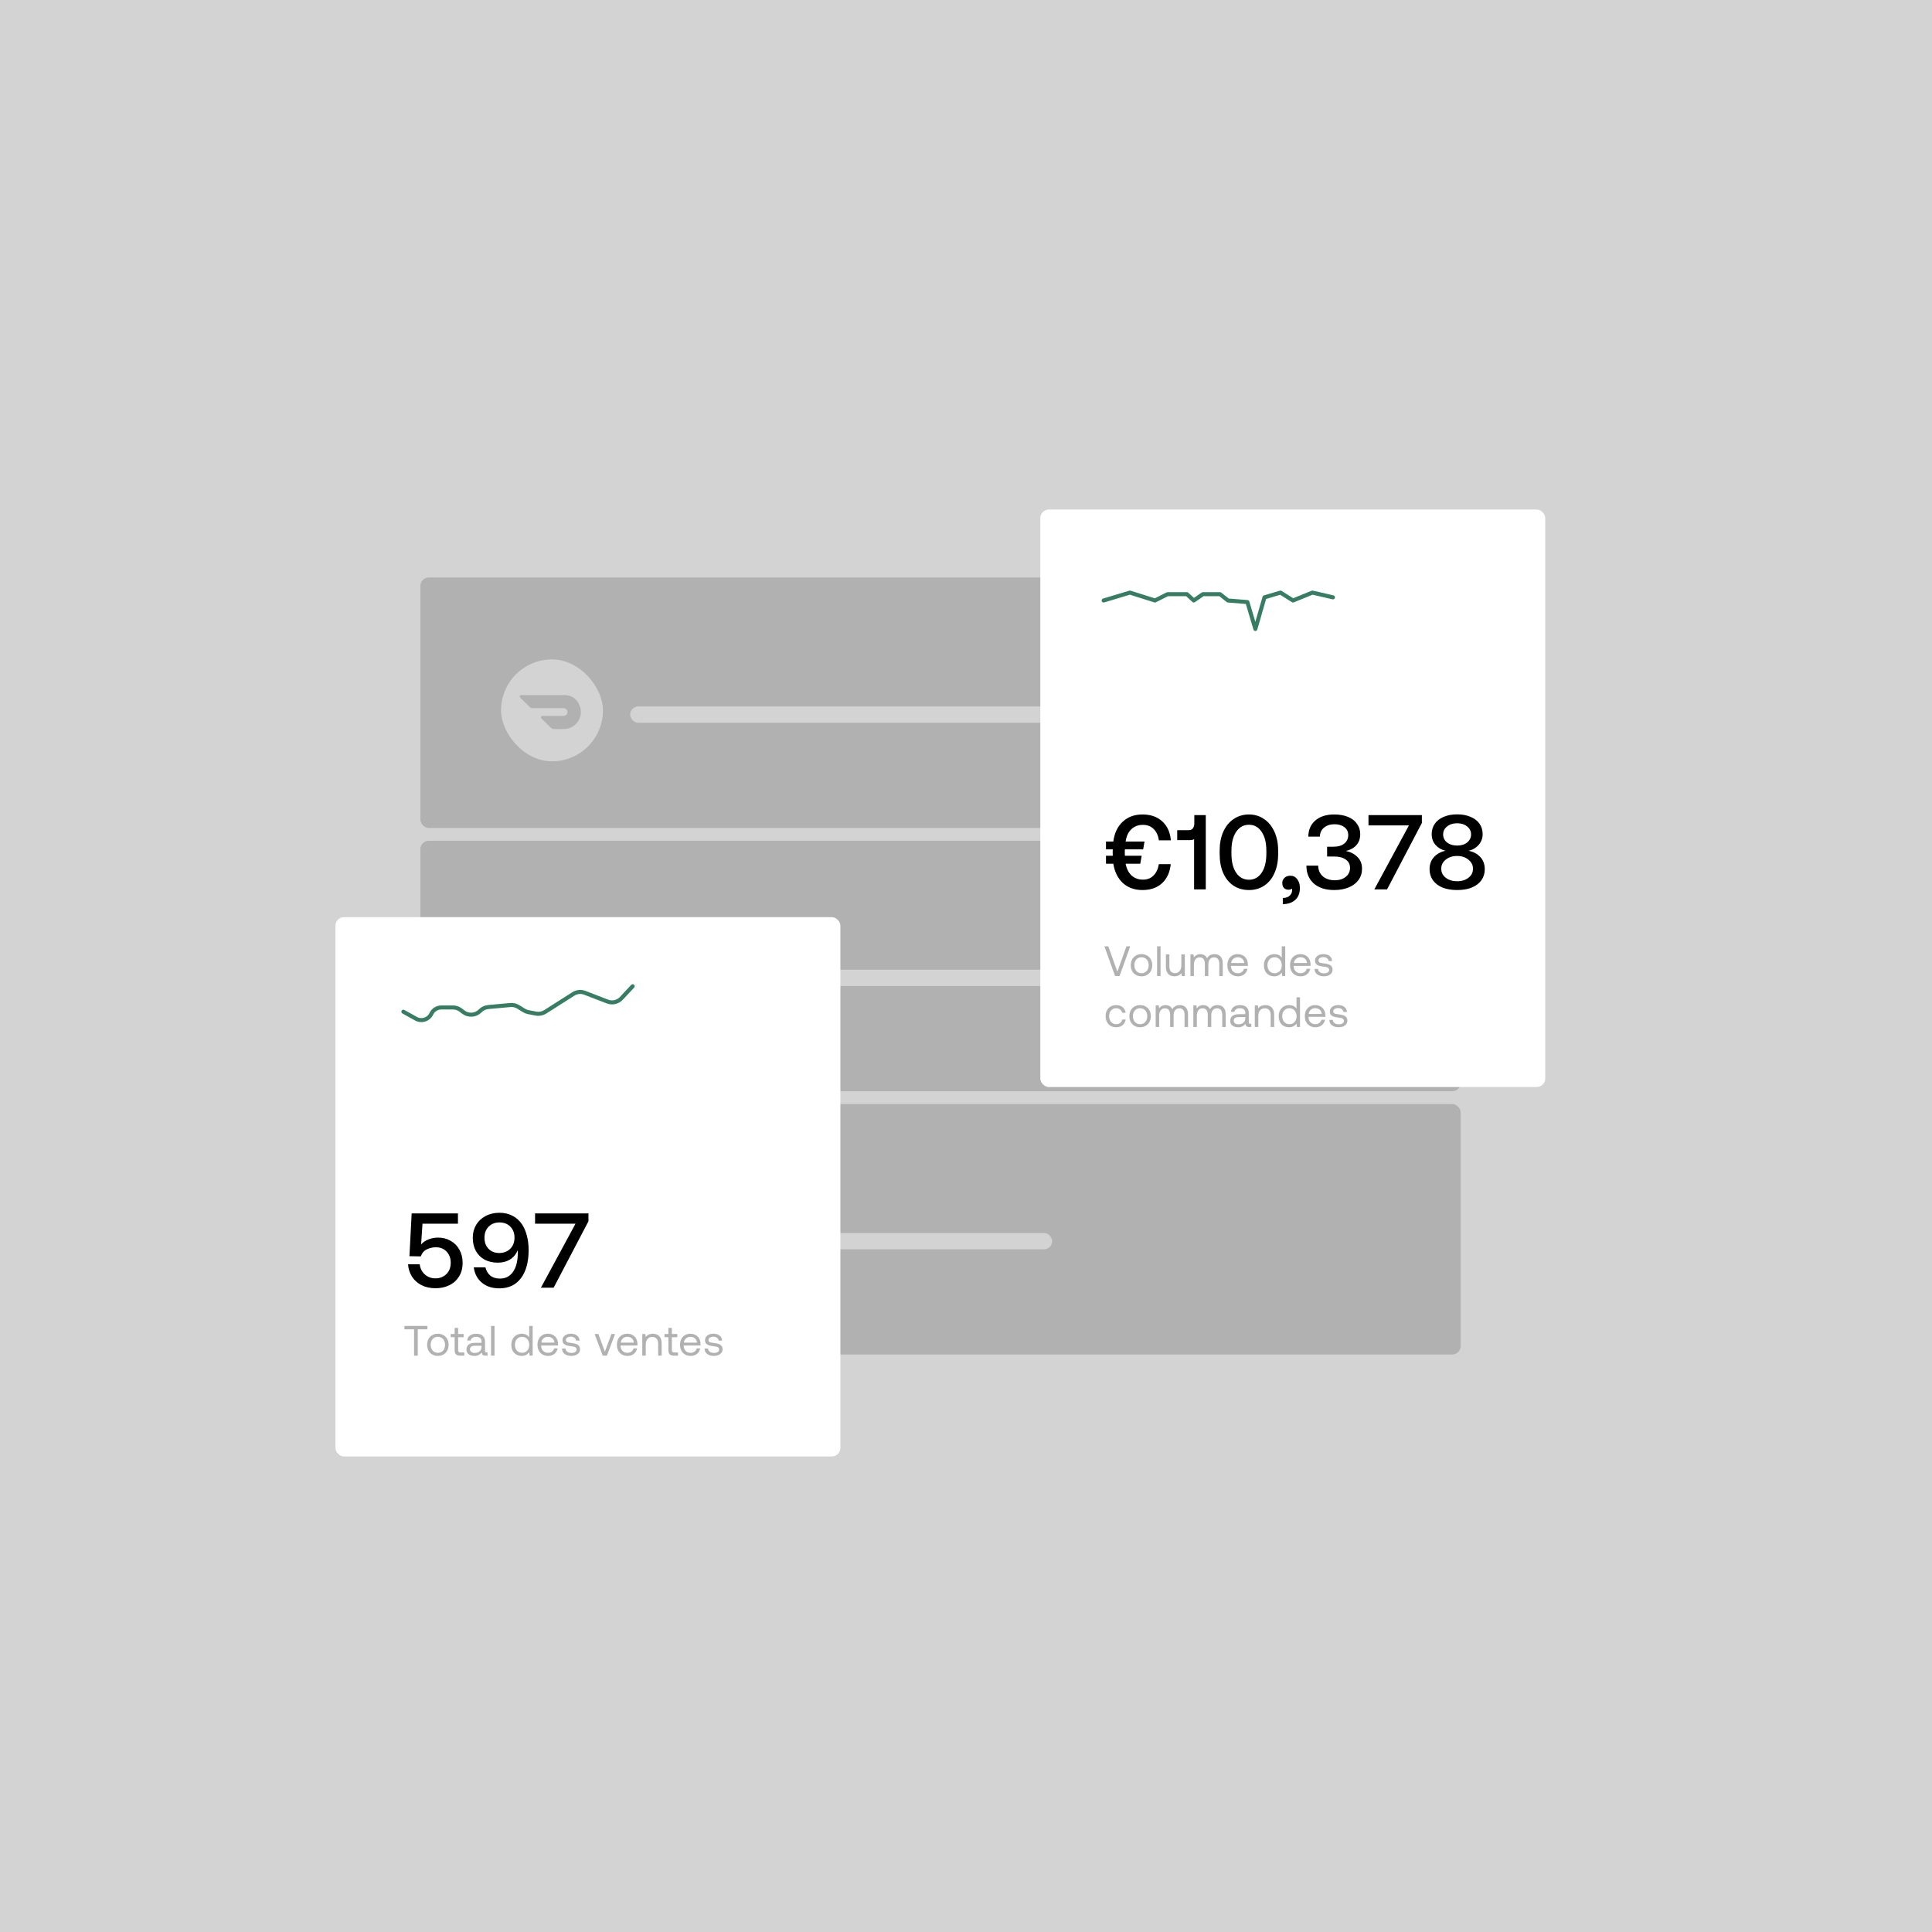 <?xml version="1.0" encoding="utf-8"?>
<svg xmlns="http://www.w3.org/2000/svg" width="455" height="455" viewBox="0 0 455 455" fill="none">
<rect width="455" height="455" fill="#D3D3D3"/>
<rect width="340" height="375" transform="translate(51 40)" fill="#D3D3D3"/>
<rect x="99" y="136" width="245" height="59" rx="2" fill="#B1B1B1"/>
<rect x="148.406" y="166.375" width="99.39" height="3.843" rx="1.922" fill="#D3D3D3"/>
<rect x="118" y="155.297" width="24" height="24" rx="12" fill="#D3D3D3"/>
<mask id="mask0_386_88453" style="mask-type:alpha" maskUnits="userSpaceOnUse" x="118" y="155" width="24" height="25">
<rect x="118" y="155.297" width="24" height="24" rx="12" fill="#777777"/>
</mask>
<g mask="url(#mask0_386_88453)">
<path d="M136.242 165.595C135.602 164.425 134.359 163.697 132.999 163.697H122.747C122.55 163.697 122.398 163.856 122.398 164.05C122.398 164.14 122.433 164.231 122.503 164.288L124.735 166.481C124.932 166.675 125.2 166.788 125.479 166.788H132.708C133.22 166.788 133.65 167.186 133.65 167.686C133.65 168.186 133.243 168.606 132.731 168.606H127.745C127.548 168.606 127.396 168.765 127.396 168.959C127.396 169.05 127.431 169.14 127.501 169.197L129.721 171.39C129.919 171.584 130.186 171.697 130.465 171.697H132.72C135.66 171.697 137.88 168.629 136.242 165.595Z" fill="#B1B1B1"/>
</g>
<rect x="99" y="198" width="245" height="59" rx="2" fill="#B1B1B1"/>
<rect x="148.406" y="228.375" width="99.39" height="3.843" rx="1.922" fill="#D3D3D3"/>
<rect x="118" y="217.297" width="24" height="24" rx="12" fill="#D3D3D3"/>
<path d="M123.488 229.982H126.64V230.734H124.339V231.799H126.575V232.526H124.339V233.61H126.64V234.361H123.488V229.982ZM135.346 234.44C136.313 234.44 136.86 233.989 136.86 233.37C136.86 232.93 136.535 232.6 135.863 232.458L135.149 232.316C134.735 232.242 134.608 232.167 134.608 232.016C134.608 231.821 134.807 231.7 135.176 231.7C135.574 231.7 135.87 231.806 135.947 232.164H136.783C136.738 231.488 136.242 231.041 135.227 231.041C134.352 231.041 133.738 231.393 133.738 232.074C133.738 232.545 134.076 232.851 134.804 233.001L135.602 233.181C135.917 233.241 136.001 233.323 136.001 233.45C136.001 233.652 135.763 233.778 135.379 233.778C134.896 233.778 134.622 233.673 134.514 233.315H133.674C133.789 233.991 134.302 234.44 135.346 234.44ZM133.423 234.357H132.518C131.951 234.357 131.636 234.014 131.636 233.579V231.86H130.999V231.124H131.638V230.208H132.479V231.127H133.422V231.864H132.479V233.373C132.479 233.545 132.603 233.628 132.794 233.628H133.423V234.357ZM129.798 231.129V231.42C129.502 231.177 129.127 231.043 128.739 231.045C128.508 231.037 128.278 231.074 128.062 231.153C127.846 231.233 127.648 231.354 127.481 231.508C127.313 231.663 127.178 231.848 127.085 232.054C126.991 232.259 126.94 232.481 126.935 232.706C126.931 232.931 126.972 233.154 127.056 233.363C127.141 233.573 127.267 233.763 127.428 233.925C127.589 234.086 127.781 234.215 127.994 234.303C128.206 234.391 128.435 234.438 128.666 234.44H128.739C129.127 234.441 129.502 234.308 129.798 234.064V234.354H130.637V231.127L129.798 231.129ZM128.808 233.73C128.608 233.732 128.411 233.677 128.243 233.57C128.075 233.463 127.943 233.311 127.864 233.131C127.785 232.952 127.763 232.753 127.799 232.561C127.836 232.369 127.931 232.192 128.071 232.053C128.211 231.913 128.391 231.817 128.587 231.777C128.783 231.736 128.987 231.753 129.174 231.826C129.36 231.899 129.52 232.023 129.633 232.184C129.747 232.346 129.808 232.536 129.811 232.731V232.731V232.744C129.812 232.872 129.787 232.999 129.738 233.118C129.689 233.236 129.616 233.345 129.524 233.436C129.432 233.528 129.322 233.6 129.201 233.65C129.08 233.7 128.95 233.727 128.818 233.728H128.807L128.808 233.73Z" fill="#B1B1B1"/>
<path d="M136.594 225.908C136.172 225.908 135.873 226.229 135.873 226.723V228.535H135.224V225.346H135.86V225.736C135.939 225.607 136.051 225.501 136.186 225.428C136.321 225.356 136.473 225.32 136.627 225.324H136.86V225.909L136.594 225.908ZM134.783 226.941C134.783 225.992 134.089 225.278 133.15 225.278C132.928 225.279 132.709 225.323 132.505 225.407C132.301 225.49 132.116 225.612 131.961 225.766C131.805 225.919 131.682 226.101 131.598 226.301C131.515 226.501 131.473 226.715 131.474 226.93V226.941C131.471 227.162 131.514 227.382 131.6 227.588C131.686 227.793 131.814 227.979 131.975 228.135C132.137 228.291 132.329 228.413 132.54 228.495C132.751 228.577 132.978 228.616 133.205 228.611C133.478 228.615 133.748 228.556 133.993 228.437C134.238 228.319 134.449 228.145 134.611 227.93L134.145 227.595C134.038 227.741 133.896 227.859 133.731 227.94C133.567 228.021 133.385 228.062 133.2 228.059C132.938 228.057 132.685 227.965 132.486 227.797C132.288 227.63 132.157 227.399 132.119 227.145H134.774L134.783 226.941ZM132.144 226.648C132.261 226.162 132.657 225.832 133.141 225.832C133.378 225.834 133.606 225.916 133.787 226.065C133.968 226.214 134.09 226.421 134.131 226.648H132.144ZM129.44 225.277C129.224 225.277 129.011 225.318 128.812 225.399C128.614 225.48 128.433 225.599 128.282 225.748V224.154H127.633V228.536H128.27V228.131C128.423 228.282 128.604 228.402 128.804 228.484C129.004 228.566 129.219 228.609 129.436 228.61C129.661 228.615 129.884 228.576 130.093 228.497C130.302 228.417 130.493 228.298 130.655 228.147C130.817 227.996 130.947 227.815 131.038 227.614C131.128 227.414 131.177 227.198 131.182 226.979C131.186 226.761 131.147 226.543 131.065 226.339C130.984 226.135 130.862 225.949 130.707 225.791C130.551 225.633 130.366 225.507 130.16 225.419C129.955 225.331 129.733 225.283 129.509 225.278H129.435L129.44 225.277ZM129.393 228.048C129.169 228.049 128.949 227.985 128.762 227.865C128.575 227.744 128.429 227.572 128.342 227.371C128.256 227.169 128.232 226.947 128.275 226.733C128.317 226.518 128.424 226.321 128.582 226.165C128.74 226.01 128.942 225.904 129.161 225.86C129.381 225.817 129.609 225.838 129.816 225.92C130.024 226.003 130.202 226.144 130.327 226.325C130.453 226.506 130.52 226.719 130.521 226.938V226.947C130.521 227.091 130.492 227.234 130.436 227.367C130.38 227.5 130.297 227.621 130.192 227.723C130.088 227.825 129.964 227.906 129.828 227.961C129.691 228.016 129.545 228.045 129.397 228.045V228.045L129.393 228.048ZM125.265 228.017C125.887 228.017 126.369 227.553 126.369 226.858V224.154H127.039V228.536H126.38V228.121C126.225 228.276 126.041 228.4 125.836 228.483C125.631 228.567 125.412 228.609 125.19 228.608C124.227 228.608 123.488 227.927 123.488 226.896V224.154H124.168V226.862C124.168 227.562 124.631 228.022 125.262 228.022L125.265 228.017Z" fill="#B1B1B1"/>
<rect x="99" y="260" width="245" height="59" rx="2" fill="#B1B1B1"/>
<rect x="148.406" y="290.375" width="99.39" height="3.843" rx="1.922" fill="#D3D3D3"/>
<rect x="118" y="279.297" width="24" height="24" rx="12" fill="#D3D3D3"/>
<path d="M136.667 291.177C136.667 290.788 136.667 290.398 136.667 290.008C136.667 289.935 136.653 289.899 136.569 289.902C136.383 289.908 136.19 289.902 136.002 289.902C135.943 289.902 135.926 289.923 135.927 289.98C135.931 290.073 135.927 290.165 135.927 290.29C135.769 290.104 135.563 289.966 135.332 289.89C135.1 289.814 134.852 289.804 134.615 289.86C134.259 289.936 133.936 290.125 133.695 290.398C133.454 290.671 133.308 291.014 133.277 291.378C133.208 292.185 133.618 292.918 134.315 293.19C134.897 293.417 135.44 293.36 135.89 292.884C135.896 292.876 135.91 292.878 135.924 292.875C135.924 292.968 135.929 293.048 135.924 293.133C135.918 293.217 135.942 293.245 136.029 293.241C136.184 293.235 136.342 293.241 136.498 293.241C136.674 293.241 136.662 293.268 136.662 293.083L136.667 291.177ZM135.931 291.541C135.942 291.796 135.872 292.049 135.732 292.264C135.645 292.391 135.526 292.494 135.388 292.562C135.249 292.63 135.095 292.661 134.941 292.652C134.787 292.642 134.638 292.593 134.508 292.509C134.379 292.425 134.274 292.308 134.203 292.171C134.1 291.994 134.044 291.794 134.041 291.59C134.038 291.386 134.087 291.184 134.183 291.004C134.268 290.828 134.406 290.684 134.578 290.593C134.75 290.502 134.947 290.469 135.14 290.498C135.523 290.555 135.826 290.869 135.904 291.295C135.922 291.376 135.931 291.458 135.931 291.541V291.541Z" fill="#B1B1B1"/>
<path d="M127.553 289.903C127.368 289.903 127.183 289.903 126.997 289.903C126.924 289.903 126.898 289.923 126.904 289.996C126.915 290.088 126.91 290.182 126.891 290.274C126.411 289.748 125.717 289.729 125.171 290.011C124.803 290.209 124.517 290.531 124.364 290.92C124.211 291.309 124.202 291.739 124.337 292.135C124.564 292.811 125.033 293.222 125.751 293.308C126.19 293.361 126.574 293.215 126.904 292.857C126.904 292.982 126.904 293.069 126.904 293.155C126.904 293.224 126.926 293.248 126.996 293.248C127.182 293.248 127.367 293.242 127.552 293.248C127.626 293.248 127.645 293.227 127.645 293.155C127.645 292.102 127.645 291.05 127.645 289.997C127.64 289.922 127.62 289.901 127.553 289.903ZM126.647 292.344C126.558 292.447 126.446 292.529 126.32 292.582C126.194 292.635 126.058 292.659 125.921 292.651C125.785 292.643 125.652 292.604 125.533 292.536C125.415 292.469 125.313 292.375 125.236 292.262C125.109 292.081 125.034 291.869 125.02 291.649C125.007 291.429 125.054 291.209 125.158 291.014C125.236 290.839 125.368 290.694 125.535 290.601C125.703 290.508 125.896 290.472 126.085 290.499C126.485 290.543 126.72 290.792 126.847 291.158C126.89 291.283 126.911 291.416 126.907 291.549C126.922 291.837 126.829 292.121 126.646 292.344H126.647Z" fill="#B1B1B1"/>
<path d="M129.789 292.323C130.004 291.736 130.207 291.18 130.41 290.624C130.486 290.416 130.563 290.211 130.635 290.002C130.659 289.933 130.689 289.898 130.771 289.901C130.98 289.907 131.189 289.907 131.397 289.901C131.496 289.901 131.5 289.927 131.468 290.009C131.127 290.874 130.787 291.739 130.448 292.604C130.378 292.783 130.306 292.961 130.24 293.142C130.233 293.173 130.215 293.2 130.189 293.218C130.164 293.236 130.132 293.244 130.101 293.24C129.892 293.234 129.683 293.236 129.474 293.24C129.445 293.245 129.416 293.239 129.391 293.223C129.367 293.207 129.349 293.183 129.342 293.154C128.933 292.104 128.521 291.055 128.107 290.009C128.068 289.908 128.096 289.898 128.187 289.9C128.388 289.906 128.589 289.907 128.789 289.9C128.807 289.897 128.825 289.898 128.842 289.902C128.859 289.906 128.875 289.913 128.89 289.923C128.904 289.934 128.916 289.947 128.926 289.962C128.935 289.977 128.941 289.993 128.944 290.011C129.206 290.735 129.469 291.458 129.735 292.179C129.748 292.216 129.763 292.252 129.789 292.323Z" fill="#B1B1B1"/>
<path d="M120.84 291.565C120.864 290.91 121.124 290.38 121.708 290.056C121.967 289.903 122.262 289.821 122.563 289.82C122.864 289.819 123.159 289.899 123.419 290.05C123.598 290.153 123.756 290.29 123.883 290.453C123.923 290.503 123.918 290.528 123.867 290.563C123.731 290.662 123.595 290.763 123.464 290.868C123.415 290.908 123.392 290.901 123.352 290.853C123.232 290.699 123.069 290.585 122.882 290.528C122.696 290.471 122.497 290.472 122.312 290.532C121.911 290.644 121.715 290.955 121.641 291.35C121.601 291.56 121.617 291.777 121.687 291.979C121.732 292.13 121.814 292.267 121.925 292.379C122.036 292.491 122.173 292.573 122.324 292.618C122.475 292.664 122.635 292.671 122.789 292.639C122.943 292.608 123.087 292.538 123.208 292.437C123.3 292.367 123.38 292.284 123.447 292.19C123.485 292.137 123.511 292.138 123.558 292.18C123.685 292.291 123.815 292.399 123.947 292.504C123.995 292.542 123.997 292.568 123.961 292.619C123.756 292.895 123.473 293.104 123.15 293.219C122.826 293.335 122.475 293.352 122.142 293.268C121.816 293.188 121.52 293.014 121.293 292.766C121.066 292.519 120.917 292.21 120.865 291.878C120.847 291.775 120.838 291.67 120.84 291.565V291.565Z" fill="#B1B1B1"/>
<path d="M138.142 290.324C138.408 289.991 138.717 289.825 139.114 289.845H139.135C139.451 289.868 139.489 289.919 139.428 290.216C139.403 290.342 139.378 290.468 139.356 290.594C139.347 290.644 139.34 290.668 139.274 290.647C138.701 290.468 138.254 290.752 138.161 291.346C138.14 291.505 138.132 291.665 138.135 291.825C138.135 292.255 138.135 292.684 138.135 293.113C138.135 293.216 138.106 293.242 138.008 293.238C137.822 293.23 137.646 293.234 137.465 293.238C137.396 293.238 137.367 293.223 137.367 293.146C137.367 292.095 137.367 291.045 137.367 289.995C137.367 289.929 137.385 289.902 137.454 289.902C137.651 289.902 137.848 289.902 138.045 289.902C138.112 289.902 138.137 289.925 138.137 289.995C138.138 290.092 138.142 290.191 138.142 290.324Z" fill="#B1B1B1"/>
<path d="M132.726 291.569C132.726 292.091 132.726 292.612 132.726 293.134C132.726 293.217 132.706 293.245 132.62 293.242C132.443 293.233 132.266 293.233 132.09 293.242C131.974 293.25 131.96 293.203 131.961 293.104C131.961 292.402 131.961 291.699 131.961 290.997C131.961 290.667 131.961 290.338 131.961 290.009C131.961 289.924 131.987 289.898 132.07 289.901C132.251 289.906 132.432 289.907 132.612 289.901C132.705 289.901 132.727 289.922 132.726 290.014C132.724 290.533 132.726 291.051 132.726 291.569Z" fill="#B1B1B1"/>
<path d="M131.879 289.032C131.877 288.97 131.888 288.909 131.91 288.851C131.933 288.793 131.967 288.74 132.01 288.696C132.053 288.651 132.105 288.616 132.162 288.592C132.219 288.568 132.28 288.555 132.342 288.555C132.406 288.552 132.47 288.562 132.529 288.585C132.589 288.607 132.643 288.642 132.689 288.686C132.736 288.73 132.772 288.782 132.797 288.841C132.822 288.9 132.835 288.963 132.835 289.026C132.835 289.09 132.822 289.153 132.797 289.212C132.772 289.27 132.736 289.323 132.689 289.367C132.643 289.411 132.589 289.446 132.529 289.468C132.47 289.49 132.406 289.5 132.342 289.498C132.281 289.498 132.221 289.486 132.165 289.462C132.108 289.439 132.057 289.405 132.014 289.361C131.971 289.318 131.937 289.267 131.914 289.21C131.891 289.154 131.879 289.093 131.879 289.032V289.032Z" fill="#B1B1B1"/>
<g filter="url(#filter0_d_386_88453)">
<rect x="79" y="212" width="118.919" height="127.005" rx="2" fill="white"/>
</g>
<path d="M103.175 291.466C104.275 291.466 105.258 291.716 106.125 292.216C107.008 292.716 107.7 293.416 108.2 294.316C108.7 295.216 108.95 296.241 108.95 297.391C108.95 298.657 108.667 299.741 108.1 300.641C107.533 301.541 106.767 302.224 105.8 302.691C104.833 303.157 103.767 303.391 102.6 303.391C101.317 303.391 100.192 303.141 99.225 302.641C98.275 302.141 97.533 301.466 97 300.616C96.467 299.749 96.167 298.791 96.1 297.741H98.85C98.95 298.691 99.342 299.482 100.025 300.116C100.708 300.749 101.567 301.066 102.6 301.066C103.217 301.066 103.792 300.924 104.325 300.641C104.875 300.357 105.317 299.941 105.65 299.391C105.983 298.841 106.15 298.174 106.15 297.391C106.15 296.324 105.825 295.449 105.175 294.766C104.542 294.082 103.692 293.741 102.625 293.741C101.925 293.741 101.233 293.899 100.55 294.216C99.867 294.532 99.383 295.091 99.1 295.891L96.425 295.841L96.95 285.766H107.85V288.191H99.5L99.175 293.066C99.675 292.516 100.275 292.116 100.975 291.866C101.675 291.599 102.408 291.466 103.175 291.466ZM122.945 288.341C123.445 289.107 123.828 290.007 124.095 291.041C124.362 292.074 124.495 293.191 124.495 294.391C124.495 297.224 123.887 299.441 122.67 301.041C121.47 302.624 119.778 303.416 117.595 303.416C115.928 303.416 114.562 302.974 113.495 302.091C112.428 301.207 111.787 299.999 111.57 298.466H114.32C114.52 299.282 114.903 299.932 115.47 300.416C116.053 300.882 116.812 301.116 117.745 301.116C119.078 301.116 120.112 300.574 120.845 299.491C121.578 298.407 121.945 296.949 121.945 295.116V294.441C121.795 294.741 121.703 294.916 121.67 294.966C121.27 295.716 120.687 296.307 119.92 296.741C119.153 297.157 118.262 297.366 117.245 297.366C116.078 297.366 115.045 297.132 114.145 296.666C113.262 296.182 112.57 295.499 112.07 294.616C111.587 293.732 111.345 292.699 111.345 291.516C111.345 290.382 111.603 289.374 112.12 288.491C112.653 287.591 113.395 286.891 114.345 286.391C115.295 285.874 116.387 285.616 117.62 285.616C118.787 285.616 119.82 285.857 120.72 286.341C121.62 286.807 122.362 287.474 122.945 288.341ZM114.095 291.491C114.095 292.557 114.412 293.424 115.045 294.091C115.678 294.757 116.52 295.091 117.57 295.091C118.637 295.091 119.503 294.757 120.17 294.091C120.837 293.424 121.17 292.549 121.17 291.466C121.17 290.416 120.845 289.557 120.195 288.891C119.545 288.224 118.695 287.891 117.645 287.891C116.578 287.891 115.72 288.224 115.07 288.891C114.42 289.557 114.095 290.424 114.095 291.491ZM126.012 285.766H138.587V287.616L130.387 303.266H127.387L135.537 288.191H126.012V285.766Z" fill="black"/>
<path d="M95.25 312.266H100.66V313.066H98.39V319.266H97.52V313.066H95.25V312.266ZM103.12 319.326C102.626 319.326 102.186 319.216 101.8 318.996C101.42 318.776 101.123 318.469 100.91 318.076C100.696 317.682 100.59 317.229 100.59 316.716C100.59 316.202 100.696 315.749 100.91 315.356C101.123 314.962 101.42 314.656 101.8 314.436C102.186 314.216 102.626 314.106 103.12 314.106C103.613 314.106 104.05 314.216 104.43 314.436C104.816 314.656 105.116 314.962 105.33 315.356C105.543 315.749 105.65 316.202 105.65 316.716C105.65 317.229 105.543 317.682 105.33 318.076C105.116 318.469 104.816 318.776 104.43 318.996C104.05 319.216 103.613 319.326 103.12 319.326ZM103.12 318.596C103.453 318.596 103.746 318.516 104 318.356C104.26 318.196 104.46 317.972 104.6 317.686C104.74 317.399 104.81 317.076 104.81 316.716C104.81 316.356 104.74 316.032 104.6 315.746C104.46 315.459 104.26 315.236 104 315.076C103.746 314.916 103.453 314.836 103.12 314.836C102.786 314.836 102.49 314.916 102.23 315.076C101.976 315.236 101.78 315.459 101.64 315.746C101.5 316.032 101.43 316.356 101.43 316.716C101.43 317.076 101.5 317.399 101.64 317.686C101.78 317.972 101.976 318.196 102.23 318.356C102.49 318.516 102.786 318.596 103.12 318.596ZM107.071 314.916H106.151V314.166H107.071V312.736H107.891V314.166H109.181V314.916H107.891V317.926C107.891 318.139 107.931 318.292 108.011 318.386C108.098 318.472 108.245 318.516 108.451 318.516H109.341V319.266H108.401C107.921 319.266 107.578 319.159 107.371 318.946C107.171 318.732 107.071 318.396 107.071 317.936V314.916ZM114.817 318.516V319.266H114.367C114.04 319.266 113.807 319.199 113.667 319.066C113.527 318.932 113.453 318.736 113.447 318.476C113.053 319.042 112.483 319.326 111.737 319.326C111.17 319.326 110.713 319.192 110.367 318.926C110.027 318.659 109.857 318.296 109.857 317.836C109.857 317.322 110.03 316.929 110.377 316.656C110.73 316.382 111.24 316.246 111.907 316.246H113.407V315.896C113.407 315.562 113.293 315.302 113.067 315.116C112.847 314.929 112.537 314.836 112.137 314.836C111.783 314.836 111.49 314.916 111.257 315.076C111.03 315.229 110.89 315.436 110.837 315.696H110.017C110.077 315.196 110.297 314.806 110.677 314.526C111.063 314.246 111.563 314.106 112.177 314.106C112.83 314.106 113.333 314.266 113.687 314.586C114.047 314.899 114.227 315.352 114.227 315.946V318.146C114.227 318.392 114.34 318.516 114.567 318.516H114.817ZM113.407 316.936H111.827C111.067 316.936 110.687 317.219 110.687 317.786C110.687 318.039 110.787 318.242 110.987 318.396C111.187 318.549 111.457 318.626 111.797 318.626C112.297 318.626 112.69 318.496 112.977 318.236C113.263 317.969 113.407 317.619 113.407 317.186V316.936ZM115.647 312.266H116.467V319.266H115.647V312.266ZM125.448 312.266V319.266H124.738L124.628 318.446C124.201 319.032 123.618 319.326 122.878 319.326C122.404 319.326 121.981 319.222 121.608 319.016C121.241 318.809 120.951 318.509 120.738 318.116C120.531 317.722 120.428 317.256 120.428 316.716C120.428 316.202 120.531 315.749 120.738 315.356C120.951 314.962 121.244 314.656 121.618 314.436C121.991 314.216 122.411 314.106 122.878 314.106C123.291 314.106 123.644 314.182 123.938 314.336C124.231 314.482 124.461 314.686 124.628 314.946V312.266H125.448ZM122.958 318.596C123.284 318.596 123.574 318.519 123.828 318.366C124.088 318.206 124.288 317.986 124.428 317.706C124.568 317.419 124.638 317.096 124.638 316.736C124.638 316.369 124.568 316.042 124.428 315.756C124.288 315.462 124.088 315.236 123.828 315.076C123.574 314.916 123.284 314.836 122.958 314.836C122.451 314.836 122.041 315.012 121.728 315.366C121.421 315.712 121.268 316.162 121.268 316.716C121.268 317.269 121.421 317.722 121.728 318.076C122.041 318.422 122.451 318.596 122.958 318.596ZM126.585 316.716C126.585 316.196 126.685 315.739 126.885 315.346C127.091 314.952 127.378 314.649 127.745 314.436C128.111 314.216 128.531 314.106 129.005 314.106C129.471 314.106 129.885 314.202 130.245 314.396C130.605 314.589 130.888 314.869 131.095 315.236C131.301 315.602 131.411 316.032 131.425 316.526C131.425 316.599 131.418 316.716 131.405 316.876H127.445V316.946C127.458 317.446 127.611 317.846 127.905 318.146C128.198 318.446 128.581 318.596 129.055 318.596C129.421 318.596 129.731 318.506 129.985 318.326C130.245 318.139 130.418 317.882 130.505 317.556H131.335C131.235 318.076 130.985 318.502 130.585 318.836C130.185 319.162 129.695 319.326 129.115 319.326C128.608 319.326 128.165 319.219 127.785 319.006C127.405 318.786 127.108 318.479 126.895 318.086C126.688 317.686 126.585 317.229 126.585 316.716ZM130.575 316.196C130.535 315.762 130.371 315.426 130.085 315.186C129.805 314.946 129.448 314.826 129.015 314.826C128.628 314.826 128.288 314.952 127.995 315.206C127.701 315.459 127.535 315.789 127.495 316.196H130.575ZM133.181 317.586C133.194 317.892 133.328 318.142 133.581 318.336C133.841 318.529 134.174 318.626 134.581 318.626C134.941 318.626 135.231 318.556 135.451 318.416C135.678 318.269 135.791 318.079 135.791 317.846C135.791 317.646 135.738 317.492 135.631 317.386C135.524 317.279 135.384 317.206 135.211 317.166C135.044 317.126 134.804 317.086 134.491 317.046C134.051 316.992 133.691 316.922 133.411 316.836C133.131 316.749 132.904 316.612 132.731 316.426C132.558 316.232 132.471 315.969 132.471 315.636C132.471 315.336 132.554 315.069 132.721 314.836C132.894 314.602 133.128 314.422 133.421 314.296C133.714 314.162 134.044 314.096 134.411 314.096C135.011 314.096 135.498 314.236 135.871 314.516C136.251 314.796 136.461 315.196 136.501 315.716H135.681C135.648 315.449 135.518 315.229 135.291 315.056C135.064 314.882 134.781 314.796 134.441 314.796C134.094 314.796 133.814 314.869 133.601 315.016C133.388 315.156 133.281 315.342 133.281 315.576C133.281 315.749 133.331 315.882 133.431 315.976C133.531 316.069 133.658 316.132 133.811 316.166C133.971 316.199 134.211 316.236 134.531 316.276C134.978 316.329 135.344 316.402 135.631 316.496C135.924 316.589 136.158 316.739 136.331 316.946C136.511 317.152 136.601 317.432 136.601 317.786C136.601 318.092 136.511 318.362 136.331 318.596C136.151 318.829 135.908 319.009 135.601 319.136C135.294 319.262 134.954 319.326 134.581 319.326C133.914 319.326 133.378 319.172 132.971 318.866C132.571 318.559 132.368 318.132 132.361 317.586H133.181ZM140.038 314.166H140.918L142.458 318.336L143.988 314.166H144.848L142.938 319.266H141.948L140.038 314.166ZM145.285 316.716C145.285 316.196 145.385 315.739 145.585 315.346C145.792 314.952 146.078 314.649 146.445 314.436C146.812 314.216 147.232 314.106 147.705 314.106C148.172 314.106 148.585 314.202 148.945 314.396C149.305 314.589 149.588 314.869 149.795 315.236C150.002 315.602 150.112 316.032 150.125 316.526C150.125 316.599 150.118 316.716 150.105 316.876H146.145V316.946C146.158 317.446 146.312 317.846 146.605 318.146C146.898 318.446 147.282 318.596 147.755 318.596C148.122 318.596 148.432 318.506 148.685 318.326C148.945 318.139 149.118 317.882 149.205 317.556H150.035C149.935 318.076 149.685 318.502 149.285 318.836C148.885 319.162 148.395 319.326 147.815 319.326C147.308 319.326 146.865 319.219 146.485 319.006C146.105 318.786 145.808 318.479 145.595 318.086C145.388 317.686 145.285 317.229 145.285 316.716ZM149.275 316.196C149.235 315.762 149.072 315.426 148.785 315.186C148.505 314.946 148.148 314.826 147.715 314.826C147.328 314.826 146.988 314.952 146.695 315.206C146.402 315.459 146.235 315.789 146.195 316.196H149.275ZM153.761 314.106C154.381 314.106 154.877 314.292 155.251 314.666C155.631 315.039 155.821 315.626 155.821 316.426V319.266H155.001V316.476C155.001 315.949 154.881 315.549 154.641 315.276C154.407 314.996 154.067 314.856 153.621 314.856C153.141 314.856 152.764 315.022 152.491 315.356C152.217 315.689 152.081 316.142 152.081 316.716V319.266H151.261V314.166H151.971L152.081 314.856C152.467 314.356 153.027 314.106 153.761 314.106ZM157.406 314.916H156.486V314.166H157.406V312.736H158.226V314.166H159.516V314.916H158.226V317.926C158.226 318.139 158.266 318.292 158.346 318.386C158.433 318.472 158.58 318.516 158.786 318.516H159.676V319.266H158.736C158.256 319.266 157.913 319.159 157.706 318.946C157.506 318.732 157.406 318.396 157.406 317.936V314.916ZM160.153 316.716C160.153 316.196 160.253 315.739 160.453 315.346C160.659 314.952 160.946 314.649 161.313 314.436C161.679 314.216 162.099 314.106 162.573 314.106C163.039 314.106 163.453 314.202 163.813 314.396C164.173 314.589 164.456 314.869 164.663 315.236C164.869 315.602 164.979 316.032 164.993 316.526C164.993 316.599 164.986 316.716 164.973 316.876H161.013V316.946C161.026 317.446 161.179 317.846 161.473 318.146C161.766 318.446 162.149 318.596 162.623 318.596C162.989 318.596 163.299 318.506 163.553 318.326C163.813 318.139 163.986 317.882 164.073 317.556H164.903C164.803 318.076 164.553 318.502 164.153 318.836C163.753 319.162 163.263 319.326 162.683 319.326C162.176 319.326 161.733 319.219 161.353 319.006C160.973 318.786 160.676 318.479 160.463 318.086C160.256 317.686 160.153 317.229 160.153 316.716ZM164.143 316.196C164.103 315.762 163.939 315.426 163.653 315.186C163.373 314.946 163.016 314.826 162.583 314.826C162.196 314.826 161.856 314.952 161.563 315.206C161.269 315.459 161.103 315.789 161.063 316.196H164.143ZM166.749 317.586C166.762 317.892 166.895 318.142 167.149 318.336C167.409 318.529 167.742 318.626 168.149 318.626C168.509 318.626 168.799 318.556 169.019 318.416C169.245 318.269 169.359 318.079 169.359 317.846C169.359 317.646 169.305 317.492 169.199 317.386C169.092 317.279 168.952 317.206 168.779 317.166C168.612 317.126 168.372 317.086 168.059 317.046C167.619 316.992 167.259 316.922 166.979 316.836C166.699 316.749 166.472 316.612 166.299 316.426C166.125 316.232 166.039 315.969 166.039 315.636C166.039 315.336 166.122 315.069 166.289 314.836C166.462 314.602 166.695 314.422 166.989 314.296C167.282 314.162 167.612 314.096 167.979 314.096C168.579 314.096 169.065 314.236 169.439 314.516C169.819 314.796 170.029 315.196 170.069 315.716H169.249C169.215 315.449 169.085 315.229 168.859 315.056C168.632 314.882 168.349 314.796 168.009 314.796C167.662 314.796 167.382 314.869 167.169 315.016C166.955 315.156 166.849 315.342 166.849 315.576C166.849 315.749 166.899 315.882 166.999 315.976C167.099 316.069 167.225 316.132 167.379 316.166C167.539 316.199 167.779 316.236 168.099 316.276C168.545 316.329 168.912 316.402 169.199 316.496C169.492 316.589 169.725 316.739 169.899 316.946C170.079 317.152 170.169 317.432 170.169 317.786C170.169 318.092 170.079 318.362 169.899 318.596C169.719 318.829 169.475 319.009 169.169 319.136C168.862 319.262 168.522 319.326 168.149 319.326C167.482 319.326 166.945 319.172 166.539 318.866C166.139 318.559 165.935 318.132 165.929 317.586H166.749Z" fill="#B1B1B1"/>
<g filter="url(#filter1_d_386_88453)">
<path d="M95 238.266L97.973 239.917C99.287 240.647 100.944 240.114 101.586 238.755V238.755C102.016 237.846 102.931 237.266 103.937 237.266H106.68C107.335 237.266 107.973 237.48 108.495 237.877L109.128 238.358C110.317 239.261 111.989 239.153 113.051 238.104L113.135 238.021C113.63 237.533 114.278 237.231 114.97 237.168L120.193 236.69C120.84 236.631 121.489 236.784 122.042 237.125L123.418 237.975C123.73 238.167 124.075 238.301 124.434 238.369L126.233 238.711C126.983 238.853 127.759 238.704 128.403 238.295L135.033 234.078C135.836 233.567 136.834 233.468 137.722 233.811L143.061 235.87C144.202 236.311 145.497 236.014 146.333 235.12L149 232.266" stroke="#377D64" stroke-width="0.951" stroke-linecap="round" stroke-linejoin="round"/>
</g>
<g filter="url(#filter2_d_386_88453)">
<rect x="245" y="116" width="118.919" height="136" rx="2" fill="white"/>
</g>
<g filter="url(#filter3_d_386_88453)">
<path d="M259.918 141.421L266.097 139.559L272.008 141.421L274.963 139.931H279.53L281.142 141.421L283.291 139.931H287.321L289.202 141.421L293.769 141.793L295.649 148.125L297.799 140.676L301.56 139.559L304.515 141.421L309.082 139.559L313.918 140.676" stroke="#377D64" stroke-width="0.951" stroke-linecap="round" stroke-linejoin="round"/>
</g>
<path d="M260.468 203.411V201.536H262.068C262.051 201.403 262.043 201.128 262.043 200.711C262.043 200.444 262.051 200.219 262.068 200.036H260.468V198.186H262.193C262.46 196.186 263.201 194.628 264.418 193.511C265.651 192.378 267.193 191.811 269.043 191.811C270.993 191.811 272.56 192.361 273.743 193.461C274.926 194.561 275.593 196.044 275.743 197.911H272.918C272.768 196.778 272.36 195.886 271.693 195.236C271.043 194.586 270.193 194.261 269.143 194.261C268.06 194.261 267.16 194.603 266.443 195.286C265.726 195.969 265.276 196.936 265.093 198.186H269.543L269.218 200.036H264.918C264.901 200.186 264.893 200.403 264.893 200.686L264.918 201.536H268.868L268.543 203.411H265.093C265.326 204.611 265.793 205.536 266.493 206.186C267.21 206.836 268.101 207.161 269.168 207.161C270.201 207.161 271.035 206.836 271.668 206.186C272.318 205.536 272.735 204.644 272.918 203.511H275.718C275.535 205.394 274.86 206.886 273.693 207.986C272.526 209.069 270.976 209.611 269.043 209.611C267.21 209.611 265.685 209.069 264.468 207.986C263.268 206.886 262.51 205.361 262.193 203.411H260.468ZM283.968 191.961V209.461H281.218V197.636C280.968 197.786 280.601 197.861 280.118 197.861H277.243V195.511H279.993C280.409 195.511 280.726 195.361 280.943 195.061C281.159 194.761 281.268 194.369 281.268 193.886V191.961H283.968ZM287.237 200.311C287.237 198.644 287.52 197.169 288.087 195.886C288.67 194.586 289.487 193.586 290.537 192.886C291.587 192.169 292.787 191.811 294.137 191.811C295.47 191.811 296.653 192.169 297.687 192.886C298.737 193.586 299.553 194.586 300.137 195.886C300.72 197.169 301.012 198.644 301.012 200.311V201.111C301.012 202.844 300.72 204.353 300.137 205.636C299.57 206.919 298.762 207.903 297.712 208.586C296.678 209.269 295.487 209.611 294.137 209.611C292.77 209.611 291.562 209.269 290.512 208.586C289.478 207.903 288.67 206.919 288.087 205.636C287.52 204.353 287.237 202.844 287.237 201.111V200.311ZM298.237 200.411C298.237 198.478 297.862 196.969 297.112 195.886C296.378 194.786 295.387 194.236 294.137 194.236C292.887 194.236 291.887 194.786 291.137 195.886C290.387 196.969 290.012 198.478 290.012 200.411V201.011C290.012 202.944 290.387 204.461 291.137 205.561C291.887 206.644 292.887 207.186 294.137 207.186C295.387 207.186 296.378 206.644 297.112 205.561C297.862 204.461 298.237 202.944 298.237 201.011V200.411ZM303.886 206.236C304.552 206.236 305.094 206.511 305.511 207.061C305.927 207.611 306.136 208.294 306.136 209.111C306.136 210.311 305.777 211.244 305.061 211.911C304.344 212.578 303.361 212.919 302.111 212.936V211.486C302.844 211.469 303.394 211.278 303.761 210.911C304.127 210.544 304.311 210.111 304.311 209.611C304.311 209.461 304.302 209.353 304.286 209.286C304.069 209.453 303.794 209.536 303.461 209.536C303.027 209.536 302.669 209.403 302.386 209.136C302.119 208.853 301.986 208.453 301.986 207.936C301.986 207.453 302.161 207.053 302.511 206.736C302.861 206.403 303.319 206.236 303.886 206.236ZM316.968 200.411C318.052 200.628 318.952 201.094 319.668 201.811C320.402 202.511 320.768 203.436 320.768 204.586C320.768 205.586 320.493 206.469 319.943 207.236C319.41 207.986 318.643 208.569 317.643 208.986C316.66 209.403 315.51 209.611 314.193 209.611C312.193 209.611 310.602 209.103 309.418 208.086C308.252 207.053 307.668 205.644 307.668 203.861H310.443C310.46 204.928 310.827 205.769 311.543 206.386C312.26 207.003 313.202 207.311 314.368 207.311C315.402 207.311 316.252 207.044 316.918 206.511C317.602 205.978 317.943 205.269 317.943 204.386C317.943 203.553 317.61 202.903 316.943 202.436C316.293 201.953 315.36 201.711 314.143 201.711H312.543V199.411H313.968C315.118 199.411 315.993 199.161 316.593 198.661C317.21 198.161 317.518 197.494 317.518 196.661C317.518 195.878 317.218 195.261 316.618 194.811C316.018 194.344 315.243 194.111 314.293 194.111C313.293 194.111 312.468 194.378 311.818 194.911C311.185 195.428 310.86 196.136 310.843 197.036H308.118C308.135 195.419 308.693 194.144 309.793 193.211C310.893 192.278 312.36 191.811 314.193 191.811C315.46 191.811 316.552 192.003 317.468 192.386C318.402 192.769 319.11 193.319 319.593 194.036C320.093 194.736 320.343 195.544 320.343 196.461C320.343 197.511 320.035 198.378 319.418 199.061C318.818 199.728 318.002 200.178 316.968 200.411ZM322.288 191.961H334.863V193.811L326.663 209.461H323.663L331.813 194.386H322.288V191.961ZM345.848 200.361C346.965 200.578 347.881 201.061 348.598 201.811C349.315 202.561 349.673 203.536 349.673 204.736C349.673 205.686 349.415 206.536 348.898 207.286C348.381 208.019 347.631 208.594 346.648 209.011C345.681 209.411 344.523 209.611 343.173 209.611C341.823 209.611 340.656 209.411 339.673 209.011C338.706 208.594 337.965 208.019 337.448 207.286C336.931 206.536 336.673 205.686 336.673 204.736C336.673 203.553 337.023 202.586 337.723 201.836C338.423 201.086 339.323 200.594 340.423 200.361C339.49 200.144 338.715 199.694 338.098 199.011C337.481 198.311 337.173 197.453 337.173 196.436C337.173 195.519 337.415 194.711 337.898 194.011C338.381 193.311 339.073 192.769 339.973 192.386C340.89 191.986 341.956 191.786 343.173 191.786C344.39 191.786 345.448 191.986 346.348 192.386C347.265 192.769 347.965 193.311 348.448 194.011C348.931 194.711 349.173 195.519 349.173 196.436C349.173 197.419 348.856 198.269 348.223 198.986C347.59 199.703 346.798 200.161 345.848 200.361ZM343.173 193.886C342.206 193.886 341.415 194.136 340.798 194.636C340.181 195.119 339.873 195.744 339.873 196.511C339.873 197.294 340.181 197.928 340.798 198.411C341.415 198.894 342.206 199.136 343.173 199.136C344.14 199.136 344.923 198.894 345.523 198.411C346.14 197.911 346.448 197.278 346.448 196.511C346.448 195.744 346.14 195.119 345.523 194.636C344.923 194.136 344.14 193.886 343.173 193.886ZM343.173 207.536C344.256 207.536 345.148 207.261 345.848 206.711C346.548 206.161 346.898 205.453 346.898 204.586C346.898 203.736 346.54 203.028 345.823 202.461C345.123 201.878 344.24 201.586 343.173 201.586C342.09 201.586 341.19 201.878 340.473 202.461C339.773 203.028 339.423 203.736 339.423 204.586C339.423 205.453 339.773 206.161 340.473 206.711C341.19 207.261 342.09 207.536 343.173 207.536Z" fill="black"/>
<path d="M260.09 222.869H261.01L263.15 228.839L265.28 222.869H266.18L263.66 229.869H262.61L260.09 222.869ZM268.833 229.929C268.339 229.929 267.899 229.819 267.513 229.599C267.133 229.379 266.836 229.072 266.623 228.679C266.409 228.286 266.303 227.832 266.303 227.319C266.303 226.806 266.409 226.352 266.623 225.959C266.836 225.566 267.133 225.259 267.513 225.039C267.899 224.819 268.339 224.709 268.833 224.709C269.326 224.709 269.763 224.819 270.143 225.039C270.529 225.259 270.829 225.566 271.043 225.959C271.256 226.352 271.363 226.806 271.363 227.319C271.363 227.832 271.256 228.286 271.043 228.679C270.829 229.072 270.529 229.379 270.143 229.599C269.763 229.819 269.326 229.929 268.833 229.929ZM268.833 229.199C269.166 229.199 269.459 229.119 269.713 228.959C269.973 228.799 270.173 228.576 270.313 228.289C270.453 228.002 270.523 227.679 270.523 227.319C270.523 226.959 270.453 226.636 270.313 226.349C270.173 226.062 269.973 225.839 269.713 225.679C269.459 225.519 269.166 225.439 268.833 225.439C268.499 225.439 268.203 225.519 267.943 225.679C267.689 225.839 267.493 226.062 267.353 226.349C267.213 226.636 267.143 226.959 267.143 227.319C267.143 227.679 267.213 228.002 267.353 228.289C267.493 228.576 267.689 228.799 267.943 228.959C268.203 229.119 268.499 229.199 268.833 229.199ZM272.503 222.869H273.323V229.869H272.503V222.869ZM279.036 224.769V229.869H278.326L278.216 229.189C277.83 229.682 277.286 229.929 276.586 229.929C275.98 229.929 275.493 229.742 275.126 229.369C274.76 228.996 274.576 228.409 274.576 227.609V224.769H275.396V227.559C275.396 228.086 275.51 228.489 275.736 228.769C275.97 229.042 276.3 229.179 276.726 229.179C277.193 229.179 277.556 229.012 277.816 228.679C278.083 228.346 278.216 227.892 278.216 227.319V224.769H279.036ZM286.044 224.709C286.617 224.709 287.081 224.889 287.434 225.249C287.794 225.609 287.974 226.169 287.974 226.929V229.869H287.154V226.979C287.154 226.486 287.047 226.109 286.834 225.849C286.627 225.589 286.331 225.459 285.944 225.459C285.517 225.459 285.181 225.609 284.934 225.909C284.694 226.209 284.574 226.619 284.574 227.139V229.869H283.754V226.979C283.754 226.486 283.647 226.109 283.434 225.849C283.221 225.589 282.917 225.459 282.524 225.459C282.111 225.459 281.781 225.619 281.534 225.939C281.294 226.252 281.174 226.666 281.174 227.179V229.869H280.354V224.769H281.064L281.174 225.469C281.541 224.962 282.037 224.709 282.664 224.709C283.031 224.709 283.354 224.792 283.634 224.959C283.921 225.119 284.134 225.359 284.274 225.679C284.641 225.032 285.231 224.709 286.044 224.709ZM289.046 227.319C289.046 226.799 289.146 226.342 289.346 225.949C289.553 225.556 289.839 225.252 290.206 225.039C290.573 224.819 290.993 224.709 291.466 224.709C291.933 224.709 292.346 224.806 292.706 224.999C293.066 225.192 293.349 225.472 293.556 225.839C293.763 226.206 293.873 226.636 293.886 227.129C293.886 227.202 293.879 227.319 293.866 227.479H289.906V227.549C289.919 228.049 290.073 228.449 290.366 228.749C290.659 229.049 291.043 229.199 291.516 229.199C291.883 229.199 292.193 229.109 292.446 228.929C292.706 228.742 292.879 228.486 292.966 228.159H293.796C293.696 228.679 293.446 229.106 293.046 229.439C292.646 229.766 292.156 229.929 291.576 229.929C291.069 229.929 290.626 229.822 290.246 229.609C289.866 229.389 289.569 229.082 289.356 228.689C289.149 228.289 289.046 227.832 289.046 227.319ZM293.036 226.799C292.996 226.366 292.833 226.029 292.546 225.789C292.266 225.549 291.909 225.429 291.476 225.429C291.089 225.429 290.749 225.556 290.456 225.809C290.163 226.062 289.996 226.392 289.956 226.799H293.036ZM302.679 222.869V229.869H301.969L301.859 229.049C301.432 229.636 300.849 229.929 300.109 229.929C299.636 229.929 299.212 229.826 298.839 229.619C298.472 229.412 298.182 229.112 297.969 228.719C297.762 228.326 297.659 227.859 297.659 227.319C297.659 226.806 297.762 226.352 297.969 225.959C298.182 225.566 298.476 225.259 298.849 225.039C299.222 224.819 299.642 224.709 300.109 224.709C300.522 224.709 300.876 224.786 301.169 224.939C301.462 225.086 301.692 225.289 301.859 225.549V222.869H302.679ZM300.189 229.199C300.516 229.199 300.806 229.122 301.059 228.969C301.319 228.809 301.519 228.589 301.659 228.309C301.799 228.022 301.869 227.699 301.869 227.339C301.869 226.972 301.799 226.646 301.659 226.359C301.519 226.066 301.319 225.839 301.059 225.679C300.806 225.519 300.516 225.439 300.189 225.439C299.682 225.439 299.272 225.616 298.959 225.969C298.652 226.316 298.499 226.766 298.499 227.319C298.499 227.872 298.652 228.326 298.959 228.679C299.272 229.026 299.682 229.199 300.189 229.199ZM303.816 227.319C303.816 226.799 303.916 226.342 304.116 225.949C304.323 225.556 304.609 225.252 304.976 225.039C305.343 224.819 305.763 224.709 306.236 224.709C306.703 224.709 307.116 224.806 307.476 224.999C307.836 225.192 308.119 225.472 308.326 225.839C308.533 226.206 308.643 226.636 308.656 227.129C308.656 227.202 308.649 227.319 308.636 227.479H304.676V227.549C304.689 228.049 304.843 228.449 305.136 228.749C305.429 229.049 305.813 229.199 306.286 229.199C306.653 229.199 306.963 229.109 307.216 228.929C307.476 228.742 307.649 228.486 307.736 228.159H308.566C308.466 228.679 308.216 229.106 307.816 229.439C307.416 229.766 306.926 229.929 306.346 229.929C305.839 229.929 305.396 229.822 305.016 229.609C304.636 229.389 304.339 229.082 304.126 228.689C303.919 228.289 303.816 227.832 303.816 227.319ZM307.806 226.799C307.766 226.366 307.603 226.029 307.316 225.789C307.036 225.549 306.679 225.429 306.246 225.429C305.859 225.429 305.519 225.556 305.226 225.809C304.933 226.062 304.766 226.392 304.726 226.799H307.806ZM310.412 228.189C310.425 228.496 310.559 228.746 310.812 228.939C311.072 229.132 311.405 229.229 311.812 229.229C312.172 229.229 312.462 229.159 312.682 229.019C312.909 228.872 313.022 228.682 313.022 228.449C313.022 228.249 312.969 228.096 312.862 227.989C312.755 227.882 312.615 227.809 312.442 227.769C312.275 227.729 312.035 227.689 311.722 227.649C311.282 227.596 310.922 227.526 310.642 227.439C310.362 227.352 310.135 227.216 309.962 227.029C309.789 226.836 309.702 226.572 309.702 226.239C309.702 225.939 309.785 225.672 309.952 225.439C310.125 225.206 310.359 225.026 310.652 224.899C310.945 224.766 311.275 224.699 311.642 224.699C312.242 224.699 312.729 224.839 313.102 225.119C313.482 225.399 313.692 225.799 313.732 226.319H312.912C312.879 226.052 312.749 225.832 312.522 225.659C312.295 225.486 312.012 225.399 311.672 225.399C311.325 225.399 311.045 225.472 310.832 225.619C310.619 225.759 310.512 225.946 310.512 226.179C310.512 226.352 310.562 226.486 310.662 226.579C310.762 226.672 310.889 226.736 311.042 226.769C311.202 226.802 311.442 226.839 311.762 226.879C312.209 226.932 312.575 227.006 312.862 227.099C313.155 227.192 313.389 227.342 313.562 227.549C313.742 227.756 313.832 228.036 313.832 228.389C313.832 228.696 313.742 228.966 313.562 229.199C313.382 229.432 313.139 229.612 312.832 229.739C312.525 229.866 312.185 229.929 311.812 229.929C311.145 229.929 310.609 229.776 310.202 229.469C309.802 229.162 309.599 228.736 309.592 228.189H310.412ZM265.11 240.109C265.003 240.676 264.753 241.122 264.36 241.449C263.967 241.769 263.467 241.929 262.86 241.929C262.367 241.929 261.933 241.819 261.56 241.599C261.187 241.379 260.897 241.072 260.69 240.679C260.483 240.279 260.38 239.822 260.38 239.309C260.38 238.796 260.483 238.342 260.69 237.949C260.903 237.556 261.2 237.252 261.58 237.039C261.96 236.819 262.397 236.709 262.89 236.709C263.49 236.709 263.983 236.869 264.37 237.189C264.763 237.509 265.01 237.949 265.11 238.509H264.28C264.2 238.182 264.033 237.922 263.78 237.729C263.527 237.536 263.22 237.439 262.86 237.439C262.373 237.439 261.977 237.612 261.67 237.959C261.37 238.306 261.22 238.756 261.22 239.309C261.22 239.869 261.37 240.326 261.67 240.679C261.977 241.026 262.373 241.199 262.86 241.199C263.233 241.199 263.547 241.102 263.8 240.909C264.053 240.716 264.217 240.449 264.29 240.109H265.11ZM268.501 241.929C268.007 241.929 267.567 241.819 267.181 241.599C266.801 241.379 266.504 241.072 266.291 240.679C266.077 240.286 265.971 239.832 265.971 239.319C265.971 238.806 266.077 238.352 266.291 237.959C266.504 237.566 266.801 237.259 267.181 237.039C267.567 236.819 268.007 236.709 268.501 236.709C268.994 236.709 269.431 236.819 269.811 237.039C270.197 237.259 270.497 237.566 270.711 237.959C270.924 238.352 271.031 238.806 271.031 239.319C271.031 239.832 270.924 240.286 270.711 240.679C270.497 241.072 270.197 241.379 269.811 241.599C269.431 241.819 268.994 241.929 268.501 241.929ZM268.501 241.199C268.834 241.199 269.127 241.119 269.381 240.959C269.641 240.799 269.841 240.576 269.981 240.289C270.121 240.002 270.191 239.679 270.191 239.319C270.191 238.959 270.121 238.636 269.981 238.349C269.841 238.062 269.641 237.839 269.381 237.679C269.127 237.519 268.834 237.439 268.501 237.439C268.167 237.439 267.871 237.519 267.611 237.679C267.357 237.839 267.161 238.062 267.021 238.349C266.881 238.636 266.811 238.959 266.811 239.319C266.811 239.679 266.881 240.002 267.021 240.289C267.161 240.576 267.357 240.799 267.611 240.959C267.871 241.119 268.167 241.199 268.501 241.199ZM277.861 236.709C278.434 236.709 278.898 236.889 279.251 237.249C279.611 237.609 279.791 238.169 279.791 238.929V241.869H278.971V238.979C278.971 238.486 278.864 238.109 278.651 237.849C278.444 237.589 278.148 237.459 277.761 237.459C277.334 237.459 276.998 237.609 276.751 237.909C276.511 238.209 276.391 238.619 276.391 239.139V241.869H275.571V238.979C275.571 238.486 275.464 238.109 275.251 237.849C275.038 237.589 274.734 237.459 274.341 237.459C273.928 237.459 273.598 237.619 273.351 237.939C273.111 238.252 272.991 238.666 272.991 239.179V241.869H272.171V236.769H272.881L272.991 237.469C273.358 236.962 273.854 236.709 274.481 236.709C274.848 236.709 275.171 236.792 275.451 236.959C275.738 237.119 275.951 237.359 276.091 237.679C276.458 237.032 277.048 236.709 277.861 236.709ZM286.733 236.709C287.306 236.709 287.769 236.889 288.123 237.249C288.483 237.609 288.663 238.169 288.663 238.929V241.869H287.843V238.979C287.843 238.486 287.736 238.109 287.523 237.849C287.316 237.589 287.019 237.459 286.633 237.459C286.206 237.459 285.869 237.609 285.623 237.909C285.383 238.209 285.263 238.619 285.263 239.139V241.869H284.443V238.979C284.443 238.486 284.336 238.109 284.123 237.849C283.909 237.589 283.606 237.459 283.213 237.459C282.799 237.459 282.469 237.619 282.223 237.939C281.983 238.252 281.863 238.666 281.863 239.179V241.869H281.043V236.769H281.753L281.863 237.469C282.229 236.962 282.726 236.709 283.353 236.709C283.719 236.709 284.043 236.792 284.323 236.959C284.609 237.119 284.823 237.359 284.963 237.679C285.329 237.032 285.919 236.709 286.733 236.709ZM294.685 241.119V241.869H294.235C293.908 241.869 293.675 241.802 293.535 241.669C293.395 241.536 293.321 241.339 293.315 241.079C292.921 241.646 292.351 241.929 291.605 241.929C291.038 241.929 290.581 241.796 290.235 241.529C289.895 241.262 289.725 240.899 289.725 240.439C289.725 239.926 289.898 239.532 290.245 239.259C290.598 238.986 291.108 238.849 291.775 238.849H293.275V238.499C293.275 238.166 293.161 237.906 292.935 237.719C292.715 237.532 292.405 237.439 292.005 237.439C291.651 237.439 291.358 237.519 291.125 237.679C290.898 237.832 290.758 238.039 290.705 238.299H289.885C289.945 237.799 290.165 237.409 290.545 237.129C290.931 236.849 291.431 236.709 292.045 236.709C292.698 236.709 293.201 236.869 293.555 237.189C293.915 237.502 294.095 237.956 294.095 238.549V240.749C294.095 240.996 294.208 241.119 294.435 241.119H294.685ZM293.275 239.539H291.695C290.935 239.539 290.555 239.822 290.555 240.389C290.555 240.642 290.655 240.846 290.855 240.999C291.055 241.152 291.325 241.229 291.665 241.229C292.165 241.229 292.558 241.099 292.845 240.839C293.131 240.572 293.275 240.222 293.275 239.789V239.539ZM298.015 236.709C298.635 236.709 299.132 236.896 299.505 237.269C299.885 237.642 300.075 238.229 300.075 239.029V241.869H299.255V239.079C299.255 238.552 299.135 238.152 298.895 237.879C298.662 237.599 298.322 237.459 297.875 237.459C297.395 237.459 297.018 237.626 296.745 237.959C296.472 238.292 296.335 238.746 296.335 239.319V241.869H295.515V236.769H296.225L296.335 237.459C296.722 236.959 297.282 236.709 298.015 236.709ZM306.161 234.869V241.869H305.451L305.341 241.049C304.914 241.636 304.331 241.929 303.591 241.929C303.117 241.929 302.694 241.826 302.321 241.619C301.954 241.412 301.664 241.112 301.451 240.719C301.244 240.326 301.141 239.859 301.141 239.319C301.141 238.806 301.244 238.352 301.451 237.959C301.664 237.566 301.957 237.259 302.331 237.039C302.704 236.819 303.124 236.709 303.591 236.709C304.004 236.709 304.357 236.786 304.651 236.939C304.944 237.086 305.174 237.289 305.341 237.549V234.869H306.161ZM303.671 241.199C303.997 241.199 304.287 241.122 304.541 240.969C304.801 240.809 305.001 240.589 305.141 240.309C305.281 240.022 305.351 239.699 305.351 239.339C305.351 238.972 305.281 238.646 305.141 238.359C305.001 238.066 304.801 237.839 304.541 237.679C304.287 237.519 303.997 237.439 303.671 237.439C303.164 237.439 302.754 237.616 302.441 237.969C302.134 238.316 301.981 238.766 301.981 239.319C301.981 239.872 302.134 240.326 302.441 240.679C302.754 241.026 303.164 241.199 303.671 241.199ZM307.298 239.319C307.298 238.799 307.398 238.342 307.598 237.949C307.804 237.556 308.091 237.252 308.458 237.039C308.824 236.819 309.244 236.709 309.718 236.709C310.184 236.709 310.598 236.806 310.958 236.999C311.318 237.192 311.601 237.472 311.808 237.839C312.014 238.206 312.124 238.636 312.138 239.129C312.138 239.202 312.131 239.319 312.118 239.479H308.158V239.549C308.171 240.049 308.324 240.449 308.618 240.749C308.911 241.049 309.294 241.199 309.768 241.199C310.134 241.199 310.444 241.109 310.698 240.929C310.958 240.742 311.131 240.486 311.218 240.159H312.048C311.948 240.679 311.698 241.106 311.298 241.439C310.898 241.766 310.408 241.929 309.828 241.929C309.321 241.929 308.878 241.822 308.498 241.609C308.118 241.389 307.821 241.082 307.608 240.689C307.401 240.289 307.298 239.832 307.298 239.319ZM311.288 238.799C311.248 238.366 311.084 238.029 310.798 237.789C310.518 237.549 310.161 237.429 309.728 237.429C309.341 237.429 309.001 237.556 308.708 237.809C308.414 238.062 308.248 238.392 308.208 238.799H311.288ZM313.894 240.189C313.907 240.496 314.04 240.746 314.294 240.939C314.554 241.132 314.887 241.229 315.294 241.229C315.654 241.229 315.944 241.159 316.164 241.019C316.39 240.872 316.504 240.682 316.504 240.449C316.504 240.249 316.45 240.096 316.344 239.989C316.237 239.882 316.097 239.809 315.924 239.769C315.757 239.729 315.517 239.689 315.204 239.649C314.764 239.596 314.404 239.526 314.124 239.439C313.844 239.352 313.617 239.216 313.444 239.029C313.27 238.836 313.184 238.572 313.184 238.239C313.184 237.939 313.267 237.672 313.434 237.439C313.607 237.206 313.84 237.026 314.134 236.899C314.427 236.766 314.757 236.699 315.124 236.699C315.724 236.699 316.21 236.839 316.584 237.119C316.964 237.399 317.174 237.799 317.214 238.319H316.394C316.36 238.052 316.23 237.832 316.004 237.659C315.777 237.486 315.494 237.399 315.154 237.399C314.807 237.399 314.527 237.472 314.314 237.619C314.1 237.759 313.994 237.946 313.994 238.179C313.994 238.352 314.044 238.486 314.144 238.579C314.244 238.672 314.37 238.736 314.524 238.769C314.684 238.802 314.924 238.839 315.244 238.879C315.69 238.932 316.057 239.006 316.344 239.099C316.637 239.192 316.87 239.342 317.044 239.549C317.224 239.756 317.314 240.036 317.314 240.389C317.314 240.696 317.224 240.966 317.044 241.199C316.864 241.432 316.62 241.612 316.314 241.739C316.007 241.866 315.667 241.929 315.294 241.929C314.627 241.929 314.09 241.776 313.684 241.469C313.284 241.162 313.08 240.736 313.074 240.189H313.894Z" fill="#B1B1B1"/>
<defs>
<filter id="filter0_d_386_88453" x="54" y="191" width="168.918" height="177.006" filterUnits="userSpaceOnUse" color-interpolation-filters="sRGB">
<feFlood flood-opacity="0" result="BackgroundImageFix"/>
<feColorMatrix in="SourceAlpha" type="matrix" values="0 0 0 0 0 0 0 0 0 0 0 0 0 0 0 0 0 0 127 0" result="hardAlpha"/>
<feOffset dy="4"/>
<feGaussianBlur stdDeviation="12.5"/>
<feColorMatrix type="matrix" values="0 0 0 0 0.446 0 0 0 0 0.442 0 0 0 0 0.442 0 0 0 0.25 0"/>
<feBlend mode="normal" in2="BackgroundImageFix" result="effect1_dropShadow_386_88453"/>
<feBlend mode="normal" in="SourceGraphic" in2="effect1_dropShadow_386_88453" result="shape"/>
</filter>
<filter id="filter1_d_386_88453" x="93.572" y="230.838" width="56.856" height="10.834" filterUnits="userSpaceOnUse" color-interpolation-filters="sRGB">
<feFlood flood-opacity="0" result="BackgroundImageFix"/>
<feColorMatrix in="SourceAlpha" type="matrix" values="0 0 0 0 0 0 0 0 0 0 0 0 0 0 0 0 0 0 127 0" result="hardAlpha"/>
<feOffset/>
<feGaussianBlur stdDeviation="0.476"/>
<feColorMatrix type="matrix" values="0 0 0 0 1 0 0 0 0 0.334 0 0 0 0 0.188 0 0 0 0.25 0"/>
<feBlend mode="normal" in2="BackgroundImageFix" result="effect1_dropShadow_386_88453"/>
<feBlend mode="normal" in="SourceGraphic" in2="effect1_dropShadow_386_88453" result="shape"/>
</filter>
<filter id="filter2_d_386_88453" x="220" y="95" width="168.918" height="186" filterUnits="userSpaceOnUse" color-interpolation-filters="sRGB">
<feFlood flood-opacity="0" result="BackgroundImageFix"/>
<feColorMatrix in="SourceAlpha" type="matrix" values="0 0 0 0 0 0 0 0 0 0 0 0 0 0 0 0 0 0 127 0" result="hardAlpha"/>
<feOffset dy="4"/>
<feGaussianBlur stdDeviation="12.5"/>
<feColorMatrix type="matrix" values="0 0 0 0 0.446 0 0 0 0 0.442 0 0 0 0 0.442 0 0 0 0.25 0"/>
<feBlend mode="normal" in2="BackgroundImageFix" result="effect1_dropShadow_386_88453"/>
<feBlend mode="normal" in="SourceGraphic" in2="effect1_dropShadow_386_88453" result="shape"/>
</filter>
<filter id="filter3_d_386_88453" x="258.49" y="138.131" width="56.856" height="11.422" filterUnits="userSpaceOnUse" color-interpolation-filters="sRGB">
<feFlood flood-opacity="0" result="BackgroundImageFix"/>
<feColorMatrix in="SourceAlpha" type="matrix" values="0 0 0 0 0 0 0 0 0 0 0 0 0 0 0 0 0 0 127 0" result="hardAlpha"/>
<feOffset/>
<feGaussianBlur stdDeviation="0.476"/>
<feColorMatrix type="matrix" values="0 0 0 0 1 0 0 0 0 0.334 0 0 0 0 0.188 0 0 0 0.25 0"/>
<feBlend mode="normal" in2="BackgroundImageFix" result="effect1_dropShadow_386_88453"/>
<feBlend mode="normal" in="SourceGraphic" in2="effect1_dropShadow_386_88453" result="shape"/>
</filter>
</defs>
</svg>